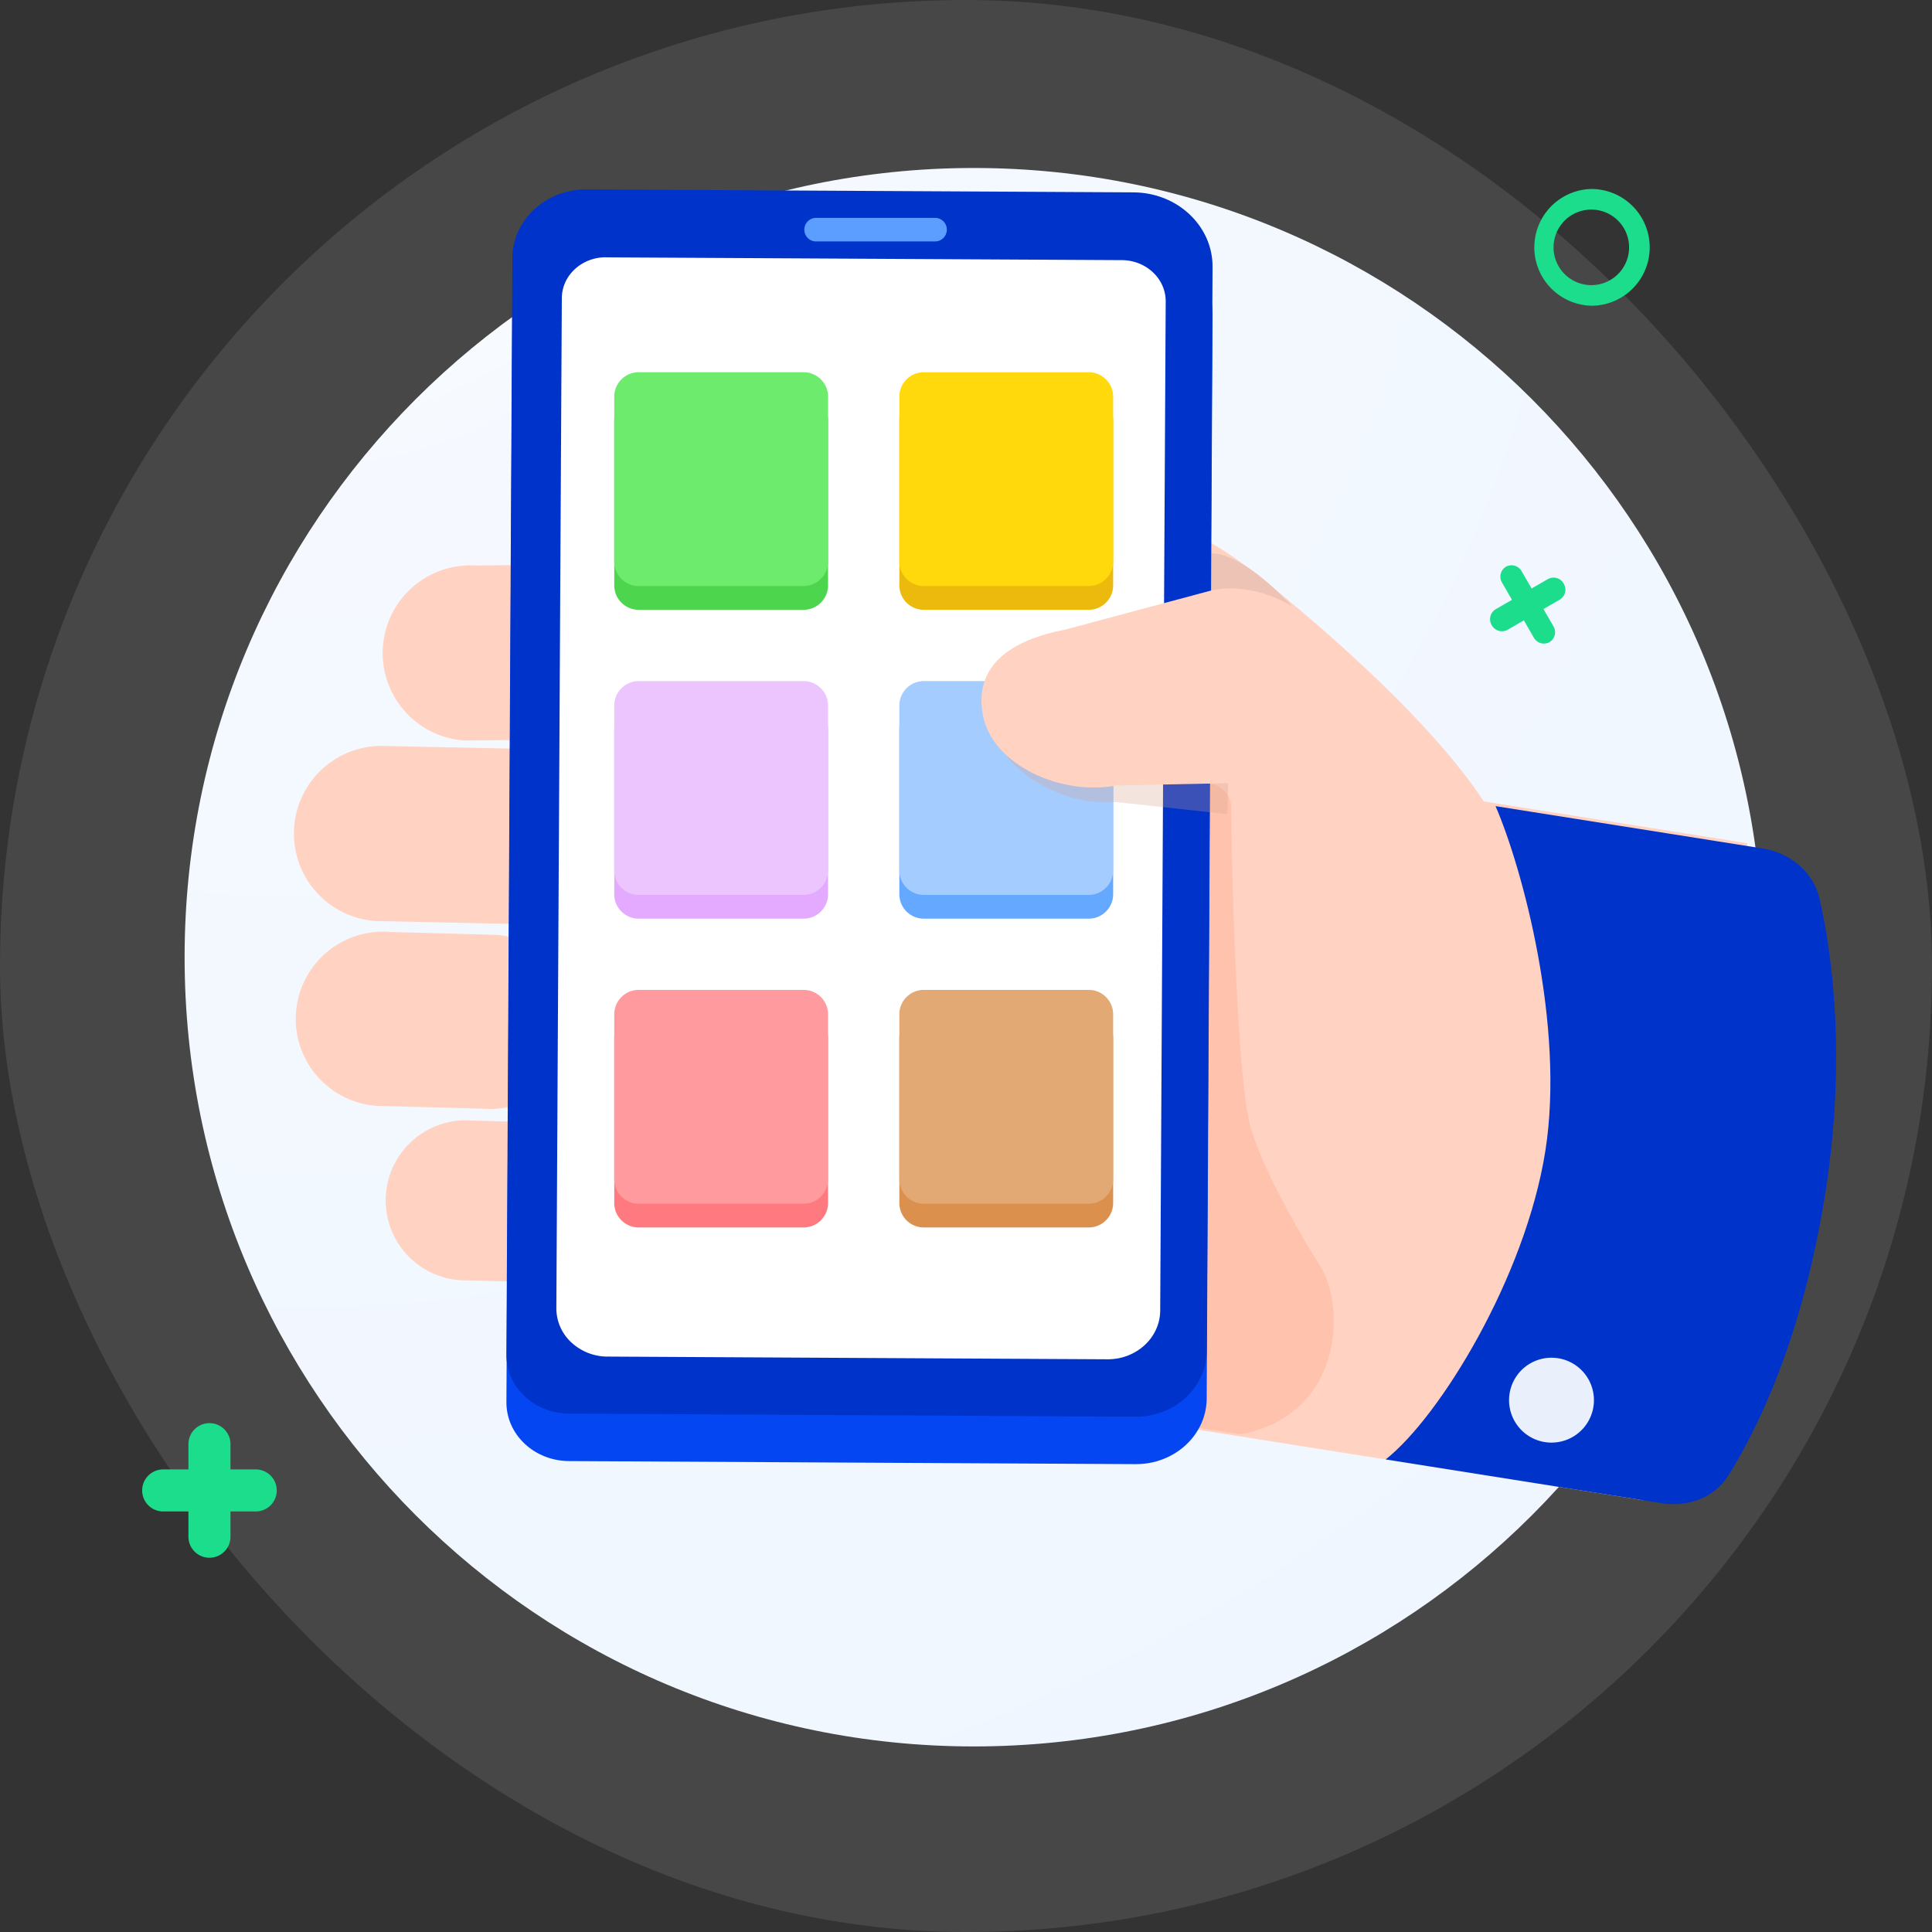 <svg xmlns="http://www.w3.org/2000/svg" width="60" height="60" fill="none"><rect width="100%" height="100%" fill="#333333" stroke="none"/><rect width="60" height="60" fill="#fff" fill-opacity=".1" rx="30"/><path fill="url(#a)" d="M54.753 29.727c0 13.537-10.974 24.51-24.51 24.51-13.537 0-24.51-10.973-24.51-24.51s10.973-24.51 24.51-24.51c13.536 0 24.51 10.973 24.51 24.51Z"/><path fill="#FFD2C2" d="M11.89 20.124a2.722 2.722 0 0 1 2.873-2.561l3.308-.036a2.722 2.722 0 0 1-.312 5.436l-3.308.035a2.722 2.722 0 0 1-2.562-2.874ZM9.133 25.73a2.722 2.722 0 0 1 2.874-2.561l6.947.145a2.722 2.722 0 1 1-.312 5.435l-6.947-.145a2.722 2.722 0 0 1-2.562-2.874ZM38.856 17.708c-2.788-2.179-4.437-1.658-5.2-.574-.686 2.88 3.4 4.485 3.299 5.848-.081 1.091-2.855.85-4.232.594l-3.11 19.622 21.416 3.394 3.234-20.407-8.185-1.297c-1.993-3.05-6.581-6.68-7.222-7.18Z"/><path fill="#ECC3B4" d="M37.606 17.182c-1.09 0-.387 1.604-.387 1.604l4.04 1.503c-.856-1.355-2.564-3.107-3.653-3.107Z"/><path fill="#FFC3AD" d="M38.811 34.89c-.343-1.336-.545-6.545-.575-9.823a.747.747 0 0 0-.922-.708c-3.371.791-5.548.327-6.05-.084L30.84 43.37l7.692 1.175c3.037-.581 3.27-3.674 2.544-5.106-.486-.764-1.887-3.074-2.265-4.548Z"/><path fill="#0033C9" d="M47.991 35.752c.62-3.909-.729-8.842-1.546-10.717l8.291 1.314c.863.137 1.584.728 1.776 1.58.383 1.698.831 4.894.182 9.071-.709 4.555-2.131 7.407-3.016 8.819-.436.698-1.256.993-2.07.864l-8.575-1.359c1.685-1.326 4.339-5.664 4.958-9.572Z"/><path fill="#E9F0FB" d="M46.914 43.128a1.318 1.318 0 1 0 2.544.69 1.318 1.318 0 0 0-2.544-.69Z"/><path fill="#FFD2C2" d="M11.986 37.087a2.486 2.486 0 0 1 2.67-2.287l3.05.084a2.486 2.486 0 1 1-.383 4.956l-3.05-.083a2.486 2.486 0 0 1-2.287-2.67ZM9.194 31.433a2.707 2.707 0 0 1 2.907-2.49l3.322.091a2.707 2.707 0 0 1-.418 5.398l-3.322-.09a2.707 2.707 0 0 1-2.49-2.909Z"/><path fill="#0446F1" d="m18.22 7.356 16.98.092c1.364.008 2.464 1.044 2.457 2.314l-.182 33.673c-.007 1.13-.995 2.042-2.208 2.035l-17.597-.095c-1.079-.006-1.948-.825-1.943-1.83l.185-34.059c.007-1.182 1.04-2.135 2.309-2.13Z"/><path fill="#0033C9" d="m18.22 5.882 16.98.092c1.364.007 2.464 1.043 2.457 2.314l-.182 33.673c-.007 1.13-.995 2.041-2.208 2.035L17.67 43.9c-1.079-.006-1.948-.825-1.943-1.83l.185-34.059c.007-1.182 1.04-2.135 2.309-2.13Z"/><path fill="#5B9EFF" d="M29.04 6.766h-3.697a.365.365 0 0 0-.364.364v.003c0 .202.163.365.364.365h3.697a.365.365 0 0 0 .365-.365V7.13a.365.365 0 0 0-.365-.364Z"/><path fill="#fff" d="m18.822 7.992 16.02.087c.754.004 1.363.578 1.36 1.283l-.171 31.34c-.005.84-.738 1.517-1.638 1.512l-15.526-.084a1.656 1.656 0 0 1-1.127-.443 1.442 1.442 0 0 1-.462-1.056l.17-31.373c.004-.705.619-1.272 1.373-1.268v.002Z"/><path fill="#4ED54E" d="M19.076 13.058c0-.42.34-.76.76-.76h5.12c.42 0 .76.34.76.76v5.12c0 .42-.34.76-.76.76h-5.12a.76.76 0 0 1-.76-.76v-5.12Z"/><path fill="#6DEB6D" d="M19.076 12.32c0-.42.34-.76.76-.76h5.12c.42 0 .76.34.76.76v5.12c0 .42-.34.76-.76.76h-5.12a.76.76 0 0 1-.76-.76v-5.12Z"/><path fill="#EBBA0C" d="M27.93 13.058c0-.42.34-.76.76-.76h5.12c.42 0 .76.34.76.76v5.12c0 .42-.34.76-.76.76h-5.12a.76.76 0 0 1-.76-.76v-5.12Z"/><path fill="#FFD90C" d="M27.93 12.32c0-.42.34-.76.76-.76h5.12c.42 0 .76.34.76.76v5.12c0 .42-.34.76-.76.76h-5.12a.76.76 0 0 1-.76-.76v-5.12Z"/><g opacity=".4"><path fill="#B92BFF" d="M19.076 22.65c0-.42.34-.76.76-.76h5.12c.42 0 .76.34.76.76v5.12c0 .42-.34.76-.76.76h-5.12a.76.76 0 0 1-.76-.76v-5.12Z"/><path fill="#D06DFF" d="M19.076 21.912c0-.42.34-.76.76-.76h5.12c.42 0 .76.34.76.76v5.12c0 .42-.34.76-.76.76h-5.12a.76.76 0 0 1-.76-.76v-5.12Z"/></g><path fill="#65A8FF" d="M27.93 22.65c0-.42.34-.76.76-.76h5.12c.42 0 .76.34.76.76v5.12c0 .42-.34.76-.76.76h-5.12a.76.76 0 0 1-.76-.76v-5.12Z"/><path fill="#A4CCFF" d="M27.93 21.912c0-.42.34-.76.76-.76h5.12c.42 0 .76.34.76.76v5.12c0 .42-.34.76-.76.76h-5.12a.76.76 0 0 1-.76-.76v-5.12Z"/><path fill="#FF7A80" d="M19.076 32.24c0-.42.34-.76.76-.76h5.12c.42 0 .76.34.76.76v5.12c0 .42-.34.76-.76.76h-5.12a.76.76 0 0 1-.76-.76v-5.12Z"/><path fill="#FF9A9F" d="M19.076 31.502c0-.42.34-.76.76-.76h5.12c.42 0 .76.34.76.76v5.12c0 .42-.34.76-.76.76h-5.12a.76.76 0 0 1-.76-.76v-5.12Z"/><path fill="#DB904D" d="M27.93 32.24c0-.42.34-.76.76-.76h5.12c.42 0 .76.34.76.76v5.12c0 .42-.34.76-.76.76h-5.12a.76.76 0 0 1-.76-.76v-5.12Z"/><path fill="#E2A975" d="M27.93 31.502c0-.42.34-.76.76-.76h5.12c.42 0 .76.34.76.76v5.12c0 .42-.34.76-.76.76h-5.12a.76.76 0 0 1-.76-.76v-5.12Z"/><path fill="#D9A089" fill-opacity=".28" d="M30.78 22.298c-.126-1.571 1.112-2.235 2.853-2.375l4.652-.722-.17 6.082-3.446-.373c-1.74.14-3.762-1.041-3.889-2.612Z"/><path fill="#FFD2C2" d="M30.526 22.216c-.295-1.548.865-2.342 2.58-2.669l4.547-1.219c1.716-.327 3.64.903 3.935 2.452.295 1.548-.884 3.198-2.6 3.525l-4.314.089c-1.715.327-3.852-.63-4.148-2.178Z"/><path fill="#1BDD8C" fill-rule="evenodd" d="M49.42 8.855a1.173 1.173 0 1 0 0-2.346 1.173 1.173 0 0 0 0 2.346Zm0 .64a1.813 1.813 0 1 0 0-3.626 1.813 1.813 0 0 0 0 3.625ZM6.505 44.197a.653.653 0 0 0-.653.653v.784h-.784a.653.653 0 0 0 0 1.306h.784v.784a.653.653 0 1 0 1.306 0v-.784h.784a.653.653 0 0 0 0-1.306h-.784v-.784a.653.653 0 0 0-.653-.653Z" clip-rule="evenodd"/><path fill="#1BDD8C" d="M48.563 18.126a.36.36 0 0 0-.49-.143l-.507.293-.308-.532a.36.36 0 0 0-.489-.144.36.36 0 0 0-.12.496l.307.532-.508.293a.36.36 0 0 0-.12.495.36.36 0 0 0 .489.144l.508-.294.307.533a.36.36 0 0 0 .49.143.36.36 0 0 0 .12-.495l-.308-.533.508-.293a.36.36 0 0 0 .12-.495Z"/><defs><radialGradient id="a" cx="0" cy="0" r="1" gradientTransform="rotate(59.32 3.109 8.248) scale(86.376)" gradientUnits="userSpaceOnUse"><stop stop-color="#fff"/><stop offset=".164" stop-color="#F5F9FF"/><stop offset=".758" stop-color="#EFF6FF"/></radialGradient></defs></svg>